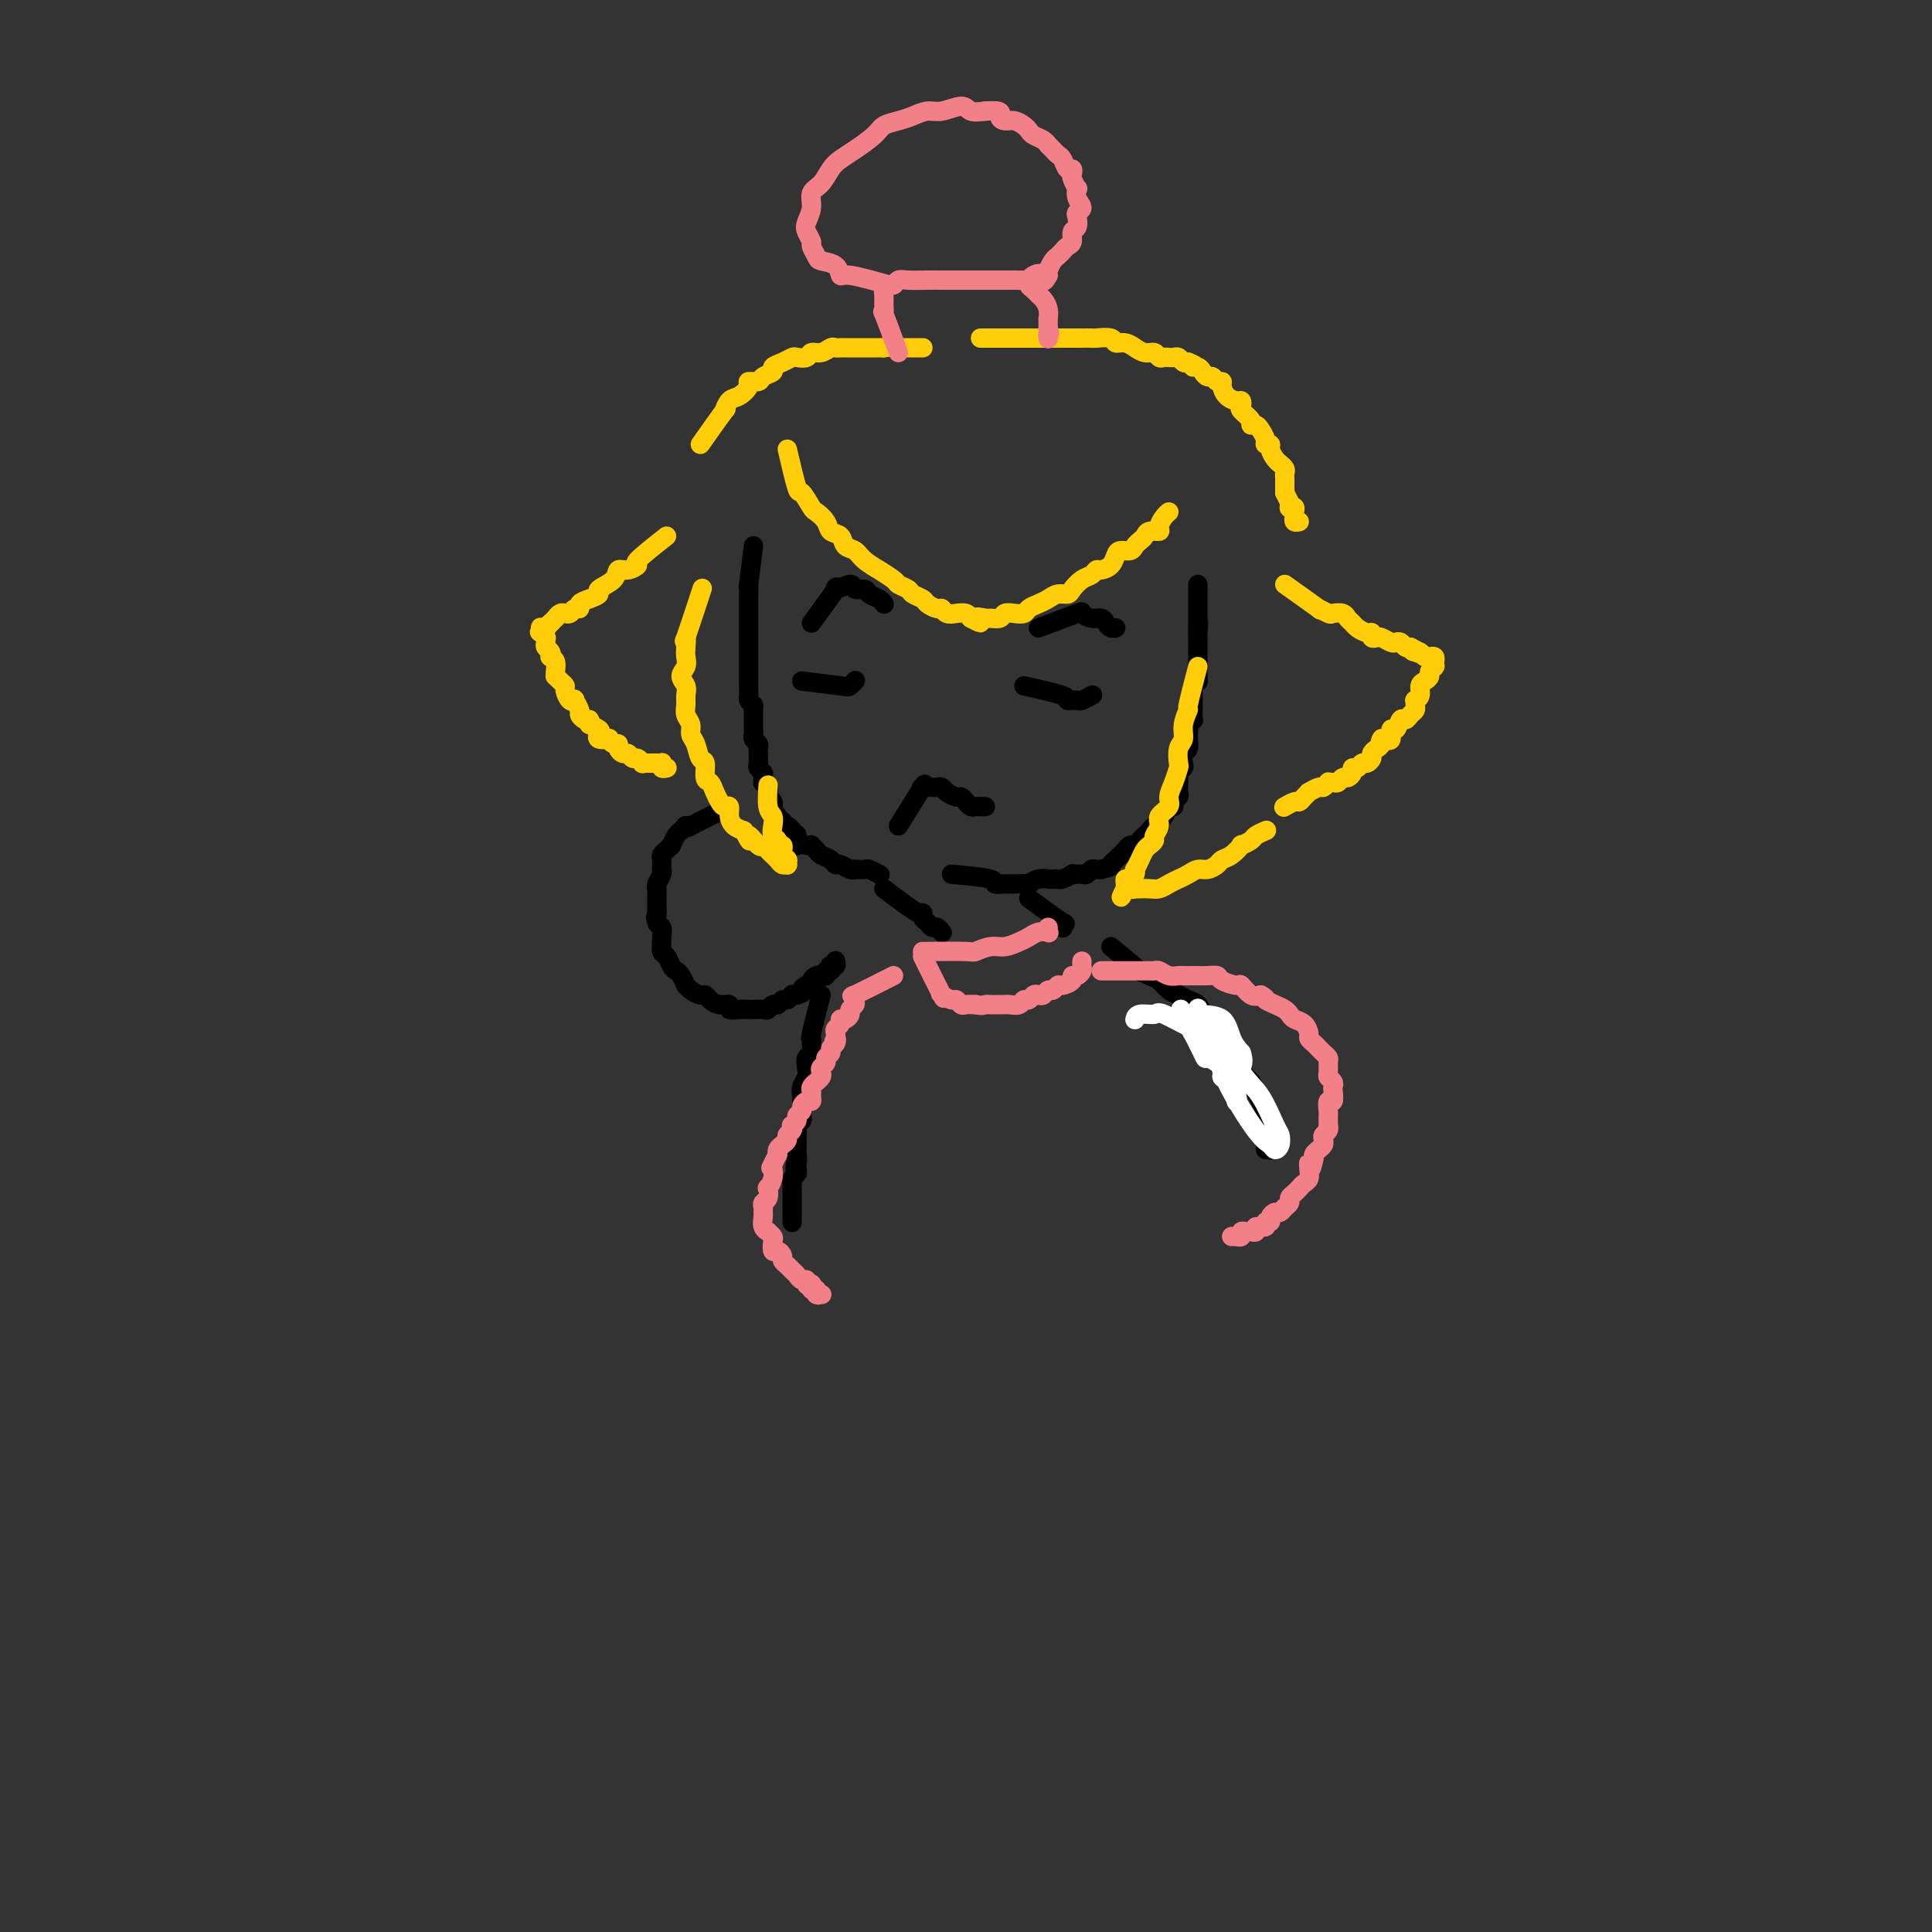 <svg viewBox='0 0 400 400' version='1.1' xmlns='http://www.w3.org/2000/svg' xmlns:xlink='http://www.w3.org/1999/xlink'><rect x="0" y="0" width="400" height="400" fill="#333333" stroke="none"/><g fill='none' stroke='rgb(0,0,0)' stroke-width='4' stroke-linecap='round' stroke-linejoin='round'><path d='M156,113c-0.423,3.435 -0.845,6.870 -1,8c-0.155,1.130 -0.041,-0.044 0,0c0.041,0.044 0.011,1.306 0,2c-0.011,0.694 -0.003,0.820 0,1c0.003,0.180 0.001,0.416 0,1c-0.001,0.584 -0.000,1.517 0,2c0.000,0.483 0.000,0.515 0,1c-0.000,0.485 -0.000,1.424 0,2c0.000,0.576 0.000,0.788 0,1c-0.000,0.212 -0.000,0.424 0,1c0.000,0.576 0.000,1.517 0,2c-0.000,0.483 -0.000,0.510 0,1c0.000,0.490 0.000,1.445 0,2c-0.000,0.555 -0.000,0.712 0,1c0.000,0.288 0.000,0.707 0,1c-0.000,0.293 -0.001,0.460 0,1c0.001,0.540 0.003,1.454 0,2c-0.003,0.546 -0.011,0.724 0,1c0.011,0.276 0.041,0.651 0,1c-0.041,0.349 -0.155,0.671 0,1c0.155,0.329 0.577,0.664 1,1'/><path d='M156,146c-0.000,5.284 -0.000,1.993 0,1c0.000,-0.993 0.000,0.311 0,1c-0.000,0.689 -0.001,0.762 0,1c0.001,0.238 0.004,0.641 0,1c-0.004,0.359 -0.015,0.674 0,1c0.015,0.326 0.057,0.665 0,1c-0.057,0.335 -0.211,0.667 0,1c0.211,0.333 0.789,0.667 1,1c0.211,0.333 0.056,0.667 0,1c-0.056,0.333 -0.011,0.667 0,1c0.011,0.333 -0.011,0.666 0,1c0.011,0.334 0.056,0.668 0,1c-0.056,0.332 -0.212,0.663 0,1c0.212,0.337 0.793,0.682 1,1c0.207,0.318 0.042,0.610 0,1c-0.042,0.390 0.040,0.878 0,1c-0.040,0.122 -0.203,-0.122 0,0c0.203,0.122 0.772,0.611 1,1c0.228,0.389 0.114,0.678 0,1c-0.114,0.322 -0.228,0.678 0,1c0.228,0.322 0.797,0.611 1,1c0.203,0.389 0.039,0.879 0,1c-0.039,0.121 0.046,-0.126 0,0c-0.046,0.126 -0.223,0.626 0,1c0.223,0.374 0.847,0.621 1,1c0.153,0.379 -0.166,0.889 0,1c0.166,0.111 0.815,-0.177 1,0c0.185,0.177 -0.095,0.821 0,1c0.095,0.179 0.564,-0.106 1,0c0.436,0.106 0.839,0.602 1,1c0.161,0.398 0.081,0.699 0,1'/><path d='M164,173c1.492,4.132 1.222,0.963 1,0c-0.222,-0.963 -0.396,0.281 0,1c0.396,0.719 1.362,0.914 2,1c0.638,0.086 0.948,0.064 1,0c0.052,-0.064 -0.155,-0.171 0,0c0.155,0.171 0.670,0.619 1,1c0.330,0.381 0.473,0.694 1,1c0.527,0.306 1.438,0.604 2,1c0.562,0.396 0.776,0.891 1,1c0.224,0.109 0.459,-0.167 1,0c0.541,0.167 1.386,0.776 2,1c0.614,0.224 0.995,0.064 1,0c0.005,-0.064 -0.366,-0.031 0,0c0.366,0.031 1.469,0.060 2,0c0.531,-0.060 0.489,-0.208 1,0c0.511,0.208 1.575,0.774 2,1c0.425,0.226 0.213,0.113 0,0'/><path d='M151,167c-3.413,1.693 -6.827,3.385 -8,4c-1.173,0.615 -0.107,0.152 0,0c0.107,-0.152 -0.746,0.005 -1,0c-0.254,-0.005 0.090,-0.174 0,0c-0.090,0.174 -0.615,0.691 -1,1c-0.385,0.309 -0.629,0.412 -1,1c-0.371,0.588 -0.870,1.663 -1,2c-0.130,0.337 0.109,-0.065 0,0c-0.109,0.065 -0.565,0.595 -1,1c-0.435,0.405 -0.848,0.685 -1,1c-0.152,0.315 -0.045,0.665 0,1c0.045,0.335 0.026,0.653 0,1c-0.026,0.347 -0.060,0.722 0,1c0.060,0.278 0.212,0.459 0,1c-0.212,0.541 -0.789,1.443 -1,2c-0.211,0.557 -0.057,0.768 0,1c0.057,0.232 0.015,0.486 0,1c-0.015,0.514 -0.004,1.290 0,2c0.004,0.710 0.002,1.355 0,2'/><path d='M136,189c-0.602,2.362 -0.109,0.267 0,0c0.109,-0.267 -0.168,1.294 0,2c0.168,0.706 0.780,0.555 1,1c0.220,0.445 0.048,1.485 0,2c-0.048,0.515 0.029,0.505 0,1c-0.029,0.495 -0.163,1.493 0,2c0.163,0.507 0.622,0.522 1,1c0.378,0.478 0.675,1.420 1,2c0.325,0.580 0.677,0.799 1,1c0.323,0.201 0.615,0.383 1,1c0.385,0.617 0.863,1.667 1,2c0.137,0.333 -0.066,-0.052 0,0c0.066,0.052 0.401,0.540 1,1c0.599,0.460 1.461,0.893 2,1c0.539,0.107 0.756,-0.111 1,0c0.244,0.111 0.516,0.552 1,1c0.484,0.448 1.180,0.905 2,1c0.820,0.095 1.763,-0.171 2,0c0.237,0.171 -0.231,0.777 0,1c0.231,0.223 1.161,0.061 2,0c0.839,-0.061 1.587,-0.020 2,0c0.413,0.020 0.492,0.021 1,0c0.508,-0.021 1.446,-0.062 2,0c0.554,0.062 0.726,0.228 1,0c0.274,-0.228 0.652,-0.849 1,-1c0.348,-0.151 0.667,0.170 1,0c0.333,-0.170 0.680,-0.830 1,-1c0.320,-0.170 0.611,0.150 1,0c0.389,-0.150 0.874,-0.771 1,-1c0.126,-0.229 -0.107,-0.065 0,0c0.107,0.065 0.553,0.033 1,0'/><path d='M165,206c2.039,-0.627 1.138,-0.693 1,-1c-0.138,-0.307 0.488,-0.853 1,-1c0.512,-0.147 0.912,0.105 1,0c0.088,-0.105 -0.135,-0.568 0,-1c0.135,-0.432 0.628,-0.833 1,-1c0.372,-0.167 0.622,-0.101 1,0c0.378,0.101 0.885,0.237 1,0c0.115,-0.237 -0.162,-0.847 0,-1c0.162,-0.153 0.761,0.151 1,0c0.239,-0.151 0.117,-0.759 0,-1c-0.117,-0.241 -0.227,-0.117 0,0c0.227,0.117 0.793,0.228 1,0c0.207,-0.228 0.055,-0.793 0,-1c-0.055,-0.207 -0.015,-0.055 0,0c0.015,0.055 0.004,0.015 0,0c-0.004,-0.015 -0.001,-0.004 0,0c0.001,0.004 0.000,0.001 0,0c-0.000,-0.001 -0.000,-0.000 0,0c0.000,0.000 0.000,0.000 0,0c-0.000,-0.000 -0.000,-0.000 0,0c0.000,0.000 0.000,0.000 0,0'/><path d='M197,181c3.321,0.309 6.642,0.619 8,1c1.358,0.381 0.754,0.834 1,1c0.246,0.166 1.343,0.046 2,0c0.657,-0.046 0.875,-0.016 1,0c0.125,0.016 0.156,0.018 1,0c0.844,-0.018 2.502,-0.057 3,0c0.498,0.057 -0.165,0.211 0,0c0.165,-0.211 1.156,-0.788 2,-1c0.844,-0.212 1.540,-0.061 2,0c0.460,0.061 0.683,0.030 1,0c0.317,-0.030 0.729,-0.061 1,0c0.271,0.061 0.401,0.212 1,0c0.599,-0.212 1.666,-0.788 2,-1c0.334,-0.212 -0.065,-0.061 0,0c0.065,0.061 0.595,0.030 1,0c0.405,-0.030 0.686,-0.061 1,0c0.314,0.061 0.662,0.212 1,0c0.338,-0.212 0.668,-0.788 1,-1c0.332,-0.212 0.666,-0.061 1,0c0.334,0.061 0.667,0.030 1,0'/><path d='M228,180c2.709,-0.626 1.983,-0.692 2,-1c0.017,-0.308 0.778,-0.857 1,-1c0.222,-0.143 -0.095,0.120 0,0c0.095,-0.120 0.603,-0.624 1,-1c0.397,-0.376 0.684,-0.626 1,-1c0.316,-0.374 0.662,-0.874 1,-1c0.338,-0.126 0.668,0.120 1,0c0.332,-0.120 0.667,-0.607 1,-1c0.333,-0.393 0.664,-0.693 1,-1c0.336,-0.307 0.678,-0.621 1,-1c0.322,-0.379 0.625,-0.821 1,-1c0.375,-0.179 0.821,-0.094 1,0c0.179,0.094 0.090,0.198 0,0c-0.090,-0.198 -0.183,-0.697 0,-1c0.183,-0.303 0.641,-0.410 1,-1c0.359,-0.590 0.618,-1.663 1,-2c0.382,-0.337 0.887,0.061 1,0c0.113,-0.061 -0.166,-0.580 0,-1c0.166,-0.420 0.775,-0.743 1,-1c0.225,-0.257 0.064,-0.450 0,-1c-0.064,-0.550 -0.031,-1.456 0,-2c0.031,-0.544 0.060,-0.727 0,-1c-0.060,-0.273 -0.208,-0.635 0,-1c0.208,-0.365 0.774,-0.732 1,-1c0.226,-0.268 0.113,-0.435 0,-1c-0.113,-0.565 -0.226,-1.527 0,-2c0.226,-0.473 0.793,-0.457 1,-1c0.207,-0.543 0.056,-1.646 0,-2c-0.056,-0.354 -0.016,0.042 0,0c0.016,-0.042 0.008,-0.521 0,-1'/><path d='M246,152c0.249,-2.396 -0.130,-1.886 0,-2c0.130,-0.114 0.767,-0.853 1,-1c0.233,-0.147 0.062,0.298 0,0c-0.062,-0.298 -0.017,-1.338 0,-2c0.017,-0.662 0.004,-0.947 0,-1c-0.004,-0.053 -0.001,0.126 0,0c0.001,-0.126 -0.001,-0.558 0,-1c0.001,-0.442 0.004,-0.893 0,-1c-0.004,-0.107 -0.015,0.130 0,0c0.015,-0.130 0.057,-0.627 0,-1c-0.057,-0.373 -0.211,-0.621 0,-1c0.211,-0.379 0.789,-0.890 1,-1c0.211,-0.110 0.057,0.182 0,0c-0.057,-0.182 -0.015,-0.836 0,-1c0.015,-0.164 0.004,0.164 0,0c-0.004,-0.164 -0.001,-0.818 0,-1c0.001,-0.182 0.000,0.109 0,0c-0.000,-0.109 -0.000,-0.617 0,-1c0.000,-0.383 0.000,-0.642 0,-1c-0.000,-0.358 -0.000,-0.817 0,-1c0.000,-0.183 0.000,-0.092 0,0c-0.000,0.092 -0.000,0.183 0,0c0.000,-0.183 0.000,-0.641 0,-1c-0.000,-0.359 -0.000,-0.618 0,-1c0.000,-0.382 0.000,-0.886 0,-1c-0.000,-0.114 -0.000,0.162 0,0c0.000,-0.162 0.000,-0.762 0,-1c-0.000,-0.238 -0.000,-0.115 0,0c0.000,0.115 0.000,0.223 0,0c-0.000,-0.223 -0.000,-0.778 0,-1c0.000,-0.222 0.000,-0.111 0,0'/><path d='M248,131c0.309,-3.410 0.083,-1.434 0,-1c-0.083,0.434 -0.022,-0.672 0,-1c0.022,-0.328 0.006,0.122 0,0c-0.006,-0.122 -0.002,-0.816 0,-1c0.002,-0.184 0.000,0.143 0,0c-0.000,-0.143 -0.000,-0.755 0,-1c0.000,-0.245 0.000,-0.122 0,0c-0.000,0.122 -0.000,0.244 0,0c0.000,-0.244 0.000,-0.854 0,-1c-0.000,-0.146 -0.000,0.172 0,0c0.000,-0.172 0.000,-0.835 0,-1c-0.000,-0.165 -0.000,0.166 0,0c0.000,-0.166 0.000,-0.829 0,-1c-0.000,-0.171 -0.000,0.150 0,0c0.000,-0.150 0.000,-0.772 0,-1c-0.000,-0.228 -0.000,-0.064 0,0c0.000,0.064 0.000,0.027 0,0c-0.000,-0.027 -0.000,-0.046 0,0c0.000,0.046 0.000,0.156 0,0c-0.000,-0.156 -0.000,-0.578 0,-1c0.000,-0.422 0.000,-0.845 0,-1c-0.000,-0.155 -0.000,-0.042 0,0c0.000,0.042 0.000,0.012 0,0c0.000,-0.012 0.000,-0.006 0,0'/></g>
<g fill='none' stroke='rgb(255,205,10)' stroke-width='4' stroke-linecap='round' stroke-linejoin='round'><path d='M138,111c-2.581,2.034 -5.161,4.067 -6,5c-0.839,0.933 0.065,0.764 0,1c-0.065,0.236 -1.098,0.875 -2,1c-0.902,0.125 -1.673,-0.265 -2,0c-0.327,0.265 -0.211,1.184 -1,2c-0.789,0.816 -2.484,1.529 -3,2c-0.516,0.471 0.146,0.700 0,1c-0.146,0.300 -1.099,0.673 -2,1c-0.901,0.327 -1.748,0.609 -2,1c-0.252,0.391 0.091,0.890 0,1c-0.091,0.110 -0.615,-0.168 -1,0c-0.385,0.168 -0.629,0.781 -1,1c-0.371,0.219 -0.869,0.044 -1,0c-0.131,-0.044 0.105,0.045 0,0c-0.105,-0.045 -0.550,-0.222 -1,0c-0.450,0.222 -0.905,0.844 -1,1c-0.095,0.156 0.170,-0.154 0,0c-0.170,0.154 -0.777,0.772 -1,1c-0.223,0.228 -0.064,0.065 0,0c0.064,-0.065 0.032,-0.033 0,0'/><path d='M114,129c-3.940,3.011 -1.792,1.539 -1,1c0.792,-0.539 0.226,-0.146 0,0c-0.226,0.146 -0.113,0.043 0,0c0.113,-0.043 0.225,-0.027 0,0c-0.225,0.027 -0.789,0.064 -1,0c-0.211,-0.064 -0.071,-0.228 0,0c0.071,0.228 0.072,0.849 0,1c-0.072,0.151 -0.216,-0.167 0,0c0.216,0.167 0.794,0.818 1,1c0.206,0.182 0.041,-0.105 0,0c-0.041,0.105 0.040,0.602 0,1c-0.040,0.398 -0.203,0.697 0,1c0.203,0.303 0.772,0.609 1,1c0.228,0.391 0.114,0.865 0,1c-0.114,0.135 -0.227,-0.070 0,0c0.227,0.070 0.796,0.414 1,1c0.204,0.586 0.045,1.414 0,2c-0.045,0.586 0.026,0.929 0,1c-0.026,0.071 -0.148,-0.131 0,0c0.148,0.131 0.565,0.596 1,1c0.435,0.404 0.886,0.747 1,1c0.114,0.253 -0.109,0.414 0,1c0.109,0.586 0.550,1.596 1,2c0.450,0.404 0.908,0.203 1,0c0.092,-0.203 -0.183,-0.408 0,0c0.183,0.408 0.822,1.429 1,2c0.178,0.571 -0.106,0.692 0,1c0.106,0.308 0.602,0.802 1,1c0.398,0.198 0.699,0.099 1,0'/><path d='M122,149c0.964,1.570 -0.126,0.995 0,1c0.126,0.005 1.469,0.589 2,1c0.531,0.411 0.250,0.650 0,1c-0.250,0.350 -0.469,0.811 0,1c0.469,0.189 1.628,0.106 2,0c0.372,-0.106 -0.041,-0.235 0,0c0.041,0.235 0.536,0.832 1,1c0.464,0.168 0.898,-0.095 1,0c0.102,0.095 -0.128,0.546 0,1c0.128,0.454 0.613,0.910 1,1c0.387,0.090 0.677,-0.186 1,0c0.323,0.186 0.678,0.834 1,1c0.322,0.166 0.611,-0.152 1,0c0.389,0.152 0.877,0.773 1,1c0.123,0.227 -0.121,0.061 0,0c0.121,-0.061 0.607,-0.017 1,0c0.393,0.017 0.693,0.008 1,0c0.307,-0.008 0.622,-0.016 1,0c0.378,0.016 0.819,0.057 1,0c0.181,-0.057 0.101,-0.211 0,0c-0.101,0.211 -0.223,0.789 0,1c0.223,0.211 0.791,0.057 1,0c0.209,-0.057 0.060,-0.016 0,0c-0.060,0.016 -0.030,0.008 0,0'/><path d='M266,121c3.015,2.143 6.030,4.286 7,5c0.970,0.714 -0.105,-0.002 0,0c0.105,0.002 1.390,0.722 2,1c0.610,0.278 0.544,0.116 1,0c0.456,-0.116 1.435,-0.185 2,0c0.565,0.185 0.716,0.623 1,1c0.284,0.377 0.702,0.693 1,1c0.298,0.307 0.475,0.604 1,1c0.525,0.396 1.396,0.890 2,1c0.604,0.110 0.939,-0.163 1,0c0.061,0.163 -0.152,0.762 0,1c0.152,0.238 0.671,0.115 1,0c0.329,-0.115 0.469,-0.223 1,0c0.531,0.223 1.452,0.778 2,1c0.548,0.222 0.724,0.111 1,0c0.276,-0.111 0.651,-0.222 1,0c0.349,0.222 0.671,0.778 1,1c0.329,0.222 0.664,0.111 1,0'/><path d='M292,134c4.262,2.233 1.917,1.316 1,1c-0.917,-0.316 -0.404,-0.032 0,0c0.404,0.032 0.701,-0.189 1,0c0.299,0.189 0.602,0.787 1,1c0.398,0.213 0.891,0.042 1,0c0.109,-0.042 -0.167,0.045 0,0c0.167,-0.045 0.776,-0.222 1,0c0.224,0.222 0.061,0.843 0,1c-0.061,0.157 -0.020,-0.151 0,0c0.020,0.151 0.020,0.761 0,1c-0.020,0.239 -0.061,0.106 0,0c0.061,-0.106 0.222,-0.184 0,0c-0.222,0.184 -0.829,0.630 -1,1c-0.171,0.370 0.094,0.663 0,1c-0.094,0.337 -0.547,0.716 -1,1c-0.453,0.284 -0.906,0.471 -1,1c-0.094,0.529 0.172,1.399 0,2c-0.172,0.601 -0.781,0.934 -1,1c-0.219,0.066 -0.048,-0.136 0,0c0.048,0.136 -0.029,0.609 0,1c0.029,0.391 0.163,0.701 0,1c-0.163,0.299 -0.622,0.586 -1,1c-0.378,0.414 -0.675,0.956 -1,1c-0.325,0.044 -0.678,-0.408 -1,0c-0.322,0.408 -0.612,1.676 -1,2c-0.388,0.324 -0.874,-0.297 -1,0c-0.126,0.297 0.107,1.514 0,2c-0.107,0.486 -0.553,0.243 -1,0'/><path d='M287,153c-1.785,2.273 -1.248,0.454 -1,0c0.248,-0.454 0.207,0.457 0,1c-0.207,0.543 -0.580,0.719 -1,1c-0.420,0.281 -0.886,0.668 -1,1c-0.114,0.332 0.123,0.610 0,1c-0.123,0.390 -0.607,0.892 -1,1c-0.393,0.108 -0.697,-0.177 -1,0c-0.303,0.177 -0.606,0.817 -1,1c-0.394,0.183 -0.879,-0.091 -1,0c-0.121,0.091 0.123,0.546 0,1c-0.123,0.454 -0.611,0.907 -1,1c-0.389,0.093 -0.678,-0.172 -1,0c-0.322,0.172 -0.678,0.782 -1,1c-0.322,0.218 -0.610,0.043 -1,0c-0.390,-0.043 -0.883,0.045 -1,0c-0.117,-0.045 0.141,-0.223 0,0c-0.141,0.223 -0.682,0.847 -1,1c-0.318,0.153 -0.414,-0.165 -1,0c-0.586,0.165 -1.661,0.814 -2,1c-0.339,0.186 0.059,-0.090 0,0c-0.059,0.090 -0.576,0.546 -1,1c-0.424,0.454 -0.755,0.906 -1,1c-0.245,0.094 -0.406,-0.171 -1,0c-0.594,0.171 -1.623,0.778 -2,1c-0.377,0.222 -0.101,0.060 0,0c0.101,-0.060 0.029,-0.017 0,0c-0.029,0.017 -0.014,0.009 0,0'/><path d='M163,93c0.789,3.354 1.577,6.708 2,8c0.423,1.292 0.479,0.521 1,1c0.521,0.479 1.506,2.207 2,3c0.494,0.793 0.499,0.650 1,1c0.501,0.350 1.500,1.192 2,2c0.500,0.808 0.502,1.581 1,2c0.498,0.419 1.490,0.484 2,1c0.510,0.516 0.536,1.481 1,2c0.464,0.519 1.365,0.591 2,1c0.635,0.409 1.006,1.156 2,2c0.994,0.844 2.613,1.784 3,2c0.387,0.216 -0.459,-0.293 0,0c0.459,0.293 2.221,1.388 3,2c0.779,0.612 0.575,0.741 1,1c0.425,0.259 1.480,0.648 2,1c0.520,0.352 0.507,0.668 1,1c0.493,0.332 1.493,0.681 2,1c0.507,0.319 0.520,0.607 1,1c0.480,0.393 1.428,0.889 2,1c0.572,0.111 0.769,-0.164 1,0c0.231,0.164 0.495,0.766 1,1c0.505,0.234 1.251,0.102 2,0c0.749,-0.102 1.500,-0.172 2,0c0.500,0.172 0.750,0.586 1,1'/><path d='M201,128c3.517,1.855 1.309,0.493 1,0c-0.309,-0.493 1.282,-0.118 2,0c0.718,0.118 0.564,-0.020 1,0c0.436,0.020 1.464,0.199 2,0c0.536,-0.199 0.580,-0.774 1,-1c0.420,-0.226 1.215,-0.102 2,0c0.785,0.102 1.561,0.181 2,0c0.439,-0.181 0.541,-0.622 1,-1c0.459,-0.378 1.274,-0.692 2,-1c0.726,-0.308 1.363,-0.611 2,-1c0.637,-0.389 1.274,-0.863 2,-1c0.726,-0.137 1.543,0.065 2,0c0.457,-0.065 0.555,-0.395 1,-1c0.445,-0.605 1.236,-1.485 2,-2c0.764,-0.515 1.500,-0.666 2,-1c0.500,-0.334 0.763,-0.850 1,-1c0.237,-0.150 0.449,0.066 1,0c0.551,-0.066 1.443,-0.413 2,-1c0.557,-0.587 0.779,-1.414 1,-2c0.221,-0.586 0.441,-0.930 1,-1c0.559,-0.070 1.458,0.135 2,0c0.542,-0.135 0.727,-0.610 1,-1c0.273,-0.390 0.633,-0.695 1,-1c0.367,-0.305 0.742,-0.610 1,-1c0.258,-0.390 0.398,-0.865 1,-1c0.602,-0.135 1.664,0.069 2,0c0.336,-0.069 -0.054,-0.410 0,-1c0.054,-0.590 0.553,-1.428 1,-2c0.447,-0.572 0.842,-0.878 1,-1c0.158,-0.122 0.079,-0.061 0,0'/><path d='M145,123c0.340,-1.032 0.679,-2.064 0,0c-0.679,2.064 -2.377,7.224 -3,9c-0.623,1.776 -0.172,0.166 0,0c0.172,-0.166 0.064,1.110 0,2c-0.064,0.890 -0.084,1.393 0,2c0.084,0.607 0.271,1.317 0,2c-0.271,0.683 -1.002,1.338 -1,2c0.002,0.662 0.737,1.332 1,2c0.263,0.668 0.056,1.334 0,2c-0.056,0.666 0.041,1.332 0,2c-0.041,0.668 -0.218,1.339 0,2c0.218,0.661 0.833,1.313 1,2c0.167,0.687 -0.114,1.410 0,2c0.114,0.590 0.622,1.046 1,2c0.378,0.954 0.626,2.405 1,3c0.374,0.595 0.874,0.334 1,1c0.126,0.666 -0.121,2.260 0,3c0.121,0.740 0.611,0.628 1,1c0.389,0.372 0.678,1.230 1,2c0.322,0.770 0.677,1.453 1,2c0.323,0.547 0.614,0.959 1,1c0.386,0.041 0.866,-0.288 1,0c0.134,0.288 -0.079,1.193 0,2c0.079,0.807 0.451,1.516 1,2c0.549,0.484 1.274,0.742 2,1'/><path d='M154,172c1.975,3.815 0.911,1.352 1,1c0.089,-0.352 1.329,1.408 2,2c0.671,0.592 0.771,0.018 1,0c0.229,-0.018 0.586,0.521 1,1c0.414,0.479 0.885,0.899 1,1c0.115,0.101 -0.127,-0.116 0,0c0.127,0.116 0.622,0.567 1,1c0.378,0.433 0.637,0.849 1,1c0.363,0.151 0.829,0.037 1,0c0.171,-0.037 0.045,0.004 0,0c-0.045,-0.004 -0.011,-0.053 0,0c0.011,0.053 -0.001,0.207 0,0c0.001,-0.207 0.014,-0.776 0,-1c-0.014,-0.224 -0.055,-0.102 0,0c0.055,0.102 0.207,0.186 0,0c-0.207,-0.186 -0.772,-0.641 -1,-1c-0.228,-0.359 -0.117,-0.620 0,-1c0.117,-0.380 0.241,-0.878 0,-1c-0.241,-0.122 -0.848,0.133 -1,0c-0.152,-0.133 0.152,-0.652 0,-1c-0.152,-0.348 -0.759,-0.525 -1,-1c-0.241,-0.475 -0.117,-1.249 0,-2c0.117,-0.751 0.227,-1.480 0,-2c-0.227,-0.520 -0.792,-0.832 -1,-2c-0.208,-1.168 -0.059,-3.191 0,-4c0.059,-0.809 0.030,-0.405 0,0'/><path d='M248,138c-0.878,3.337 -1.756,6.675 -2,8c-0.244,1.325 0.145,0.639 0,1c-0.145,0.361 -0.823,1.769 -1,3c-0.177,1.231 0.146,2.286 0,3c-0.146,0.714 -0.761,1.087 -1,2c-0.239,0.913 -0.100,2.366 0,3c0.100,0.634 0.163,0.449 0,1c-0.163,0.551 -0.550,1.838 -1,3c-0.450,1.162 -0.962,2.199 -1,3c-0.038,0.801 0.397,1.366 0,2c-0.397,0.634 -1.626,1.336 -2,2c-0.374,0.664 0.107,1.291 0,2c-0.107,0.709 -0.802,1.502 -1,2c-0.198,0.498 0.101,0.701 0,1c-0.101,0.299 -0.602,0.692 -1,1c-0.398,0.308 -0.694,0.530 -1,1c-0.306,0.470 -0.621,1.188 -1,2c-0.379,0.812 -0.823,1.720 -1,2c-0.177,0.280 -0.086,-0.066 0,0c0.086,0.066 0.167,0.543 0,1c-0.167,0.457 -0.581,0.893 -1,1c-0.419,0.107 -0.844,-0.115 -1,0c-0.156,0.115 -0.042,0.567 0,1c0.042,0.433 0.011,0.847 0,1c-0.011,0.153 -0.003,0.044 0,0c0.003,-0.044 0.002,-0.022 0,0'/><path d='M233,184c-1.591,3.403 -0.568,0.912 0,0c0.568,-0.912 0.680,-0.245 1,0c0.320,0.245 0.848,0.066 1,0c0.152,-0.066 -0.073,-0.021 0,0c0.073,0.021 0.442,0.017 1,0c0.558,-0.017 1.304,-0.046 2,0c0.696,0.046 1.341,0.166 2,0c0.659,-0.166 1.331,-0.618 2,-1c0.669,-0.382 1.335,-0.694 2,-1c0.665,-0.306 1.329,-0.607 2,-1c0.671,-0.393 1.348,-0.877 2,-1c0.652,-0.123 1.279,0.117 2,0c0.721,-0.117 1.536,-0.591 2,-1c0.464,-0.409 0.576,-0.754 1,-1c0.424,-0.246 1.159,-0.394 2,-1c0.841,-0.606 1.788,-1.669 2,-2c0.212,-0.331 -0.311,0.069 0,0c0.311,-0.069 1.456,-0.607 2,-1c0.544,-0.393 0.486,-0.641 1,-1c0.514,-0.359 1.600,-0.827 2,-1c0.400,-0.173 0.114,-0.049 0,0c-0.114,0.049 -0.057,0.025 0,0'/><path d='M145,92c2.132,-3.015 4.264,-6.030 5,-7c0.736,-0.970 0.076,0.104 0,0c-0.076,-0.104 0.432,-1.386 1,-2c0.568,-0.614 1.198,-0.560 2,-1c0.802,-0.440 1.778,-1.375 2,-2c0.222,-0.625 -0.310,-0.941 0,-1c0.310,-0.059 1.462,0.139 2,0c0.538,-0.139 0.463,-0.615 1,-1c0.537,-0.385 1.687,-0.678 2,-1c0.313,-0.322 -0.210,-0.674 0,-1c0.210,-0.326 1.155,-0.627 2,-1c0.845,-0.373 1.591,-0.817 2,-1c0.409,-0.183 0.480,-0.105 1,0c0.520,0.105 1.487,0.238 2,0c0.513,-0.238 0.571,-0.849 1,-1c0.429,-0.151 1.227,0.156 2,0c0.773,-0.156 1.520,-0.774 2,-1c0.480,-0.226 0.691,-0.061 1,0c0.309,0.061 0.715,0.016 1,0c0.285,-0.016 0.447,-0.004 1,0c0.553,0.004 1.496,0.001 2,0c0.504,-0.001 0.568,-0.000 1,0c0.432,0.000 1.232,0.000 2,0c0.768,-0.000 1.505,-0.000 2,0c0.495,0.000 0.747,0.000 1,0'/><path d='M183,72c3.959,-0.619 2.356,-0.166 2,0c-0.356,0.166 0.535,0.044 1,0c0.465,-0.044 0.503,-0.012 1,0c0.497,0.012 1.454,0.003 2,0c0.546,-0.003 0.682,-0.001 1,0c0.318,0.001 0.817,0.000 1,0c0.183,-0.000 0.049,-0.000 0,0c-0.049,0.000 -0.014,0.000 0,0c0.014,-0.000 0.007,-0.000 0,0'/><path d='M203,70c3.431,-0.000 6.862,-0.000 8,0c1.138,0.000 -0.019,0.000 0,0c0.019,-0.000 1.212,-0.000 2,0c0.788,0.000 1.169,0.000 2,0c0.831,-0.000 2.111,-0.000 3,0c0.889,0.000 1.388,0.000 2,0c0.612,-0.000 1.338,-0.001 2,0c0.662,0.001 1.262,0.004 2,0c0.738,-0.004 1.615,-0.016 2,0c0.385,0.016 0.279,0.061 1,0c0.721,-0.061 2.269,-0.228 3,0c0.731,0.228 0.647,0.850 1,1c0.353,0.150 1.145,-0.171 2,0c0.855,0.171 1.773,0.834 2,1c0.227,0.166 -0.237,-0.166 0,0c0.237,0.166 1.177,0.829 2,1c0.823,0.171 1.530,-0.150 2,0c0.470,0.150 0.703,0.771 1,1c0.297,0.229 0.657,0.065 1,0c0.343,-0.065 0.669,-0.031 1,0c0.331,0.031 0.666,0.060 1,0c0.334,-0.060 0.667,-0.208 1,0c0.333,0.208 0.667,0.774 1,1c0.333,0.226 0.667,0.113 1,0'/><path d='M246,75c2.654,1.012 1.289,1.041 1,1c-0.289,-0.041 0.500,-0.151 1,0c0.500,0.151 0.712,0.562 1,1c0.288,0.438 0.651,0.904 1,1c0.349,0.096 0.684,-0.178 1,0c0.316,0.178 0.613,0.808 1,1c0.387,0.192 0.864,-0.055 1,0c0.136,0.055 -0.068,0.410 0,1c0.068,0.590 0.408,1.414 1,2c0.592,0.586 1.434,0.934 2,1c0.566,0.066 0.855,-0.150 1,0c0.145,0.150 0.147,0.667 0,1c-0.147,0.333 -0.443,0.484 0,1c0.443,0.516 1.625,1.399 2,2c0.375,0.601 -0.058,0.921 0,1c0.058,0.079 0.608,-0.085 1,0c0.392,0.085 0.626,0.417 1,1c0.374,0.583 0.887,1.417 1,2c0.113,0.583 -0.176,0.917 0,1c0.176,0.083 0.817,-0.084 1,0c0.183,0.084 -0.091,0.418 0,1c0.091,0.582 0.546,1.413 1,2c0.454,0.587 0.906,0.931 1,1c0.094,0.069 -0.171,-0.136 0,0c0.171,0.136 0.778,0.615 1,1c0.222,0.385 0.060,0.677 0,1c-0.060,0.323 -0.016,0.678 0,1c0.016,0.322 0.004,0.612 0,1c-0.004,0.388 -0.001,0.874 0,1c0.001,0.126 0.000,-0.107 0,0c-0.000,0.107 -0.000,0.553 0,1'/><path d='M266,102c1.614,3.332 1.151,2.164 1,2c-0.151,-0.164 0.012,0.678 0,1c-0.012,0.322 -0.200,0.125 0,0c0.200,-0.125 0.786,-0.178 1,0c0.214,0.178 0.056,0.587 0,1c-0.056,0.413 -0.011,0.829 0,1c0.011,0.171 -0.011,0.098 0,0c0.011,-0.098 0.054,-0.222 0,0c-0.054,0.222 -0.207,0.791 0,1c0.207,0.209 0.773,0.060 1,0c0.227,-0.060 0.113,-0.030 0,0'/></g>
<g fill='none' stroke='rgb(0,0,0)' stroke-width='4' stroke-linecap='round' stroke-linejoin='round'><path d='M183,184c2.839,2.138 5.678,4.276 7,5c1.322,0.724 1.128,0.035 1,0c-0.128,-0.035 -0.188,0.583 0,1c0.188,0.417 0.625,0.634 1,1c0.375,0.366 0.689,0.883 1,1c0.311,0.117 0.619,-0.165 1,0c0.381,0.165 0.834,0.776 1,1c0.166,0.224 0.044,0.060 0,0c-0.044,-0.060 -0.012,-0.016 0,0c0.012,0.016 0.003,0.004 0,0c-0.003,-0.004 -0.001,-0.001 0,0c0.001,0.001 0.000,0.001 0,0'/><path d='M213,186c2.959,2.144 5.917,4.287 7,5c1.083,0.713 0.290,-0.005 0,0c-0.290,0.005 -0.078,0.732 0,1c0.078,0.268 0.022,0.077 0,0c-0.022,-0.077 -0.011,-0.038 0,0'/><path d='M230,196c2.584,2.139 5.168,4.279 6,5c0.832,0.721 -0.086,0.024 0,0c0.086,-0.024 1.178,0.624 2,1c0.822,0.376 1.376,0.481 2,1c0.624,0.519 1.319,1.452 2,2c0.681,0.548 1.347,0.709 2,1c0.653,0.291 1.292,0.710 2,1c0.708,0.290 1.485,0.450 2,1c0.515,0.550 0.768,1.491 1,2c0.232,0.509 0.443,0.587 1,1c0.557,0.413 1.458,1.162 2,2c0.542,0.838 0.724,1.764 1,2c0.276,0.236 0.648,-0.218 1,0c0.352,0.218 0.686,1.109 1,2c0.314,0.891 0.609,1.782 1,2c0.391,0.218 0.878,-0.237 1,0c0.122,0.237 -0.121,1.168 0,2c0.121,0.832 0.606,1.566 1,2c0.394,0.434 0.698,0.568 1,1c0.302,0.432 0.603,1.161 1,2c0.397,0.839 0.891,1.787 1,2c0.109,0.213 -0.167,-0.310 0,0c0.167,0.310 0.777,1.454 1,2c0.223,0.546 0.060,0.493 0,1c-0.060,0.507 -0.017,1.573 0,2c0.017,0.427 0.009,0.213 0,0'/><path d='M262,233c1.177,2.962 0.119,1.368 0,1c-0.119,-0.368 0.700,0.490 1,1c0.300,0.510 0.080,0.672 0,1c-0.080,0.328 -0.021,0.824 0,1c0.021,0.176 0.005,0.033 0,0c-0.005,-0.033 -0.000,0.044 0,0c0.000,-0.044 -0.004,-0.208 0,0c0.004,0.208 0.015,0.788 0,1c-0.015,0.212 -0.056,0.057 0,0c0.056,-0.057 0.207,-0.015 0,0c-0.207,0.015 -0.774,0.004 -1,0c-0.226,-0.004 -0.113,-0.002 0,0'/></g>
<g fill='none' stroke='rgb(243,127,137)' stroke-width='4' stroke-linecap='round' stroke-linejoin='round'><path d='M228,201c3.435,-0.001 6.870,-0.001 8,0c1.130,0.001 -0.045,0.004 0,0c0.045,-0.004 1.312,-0.015 2,0c0.688,0.015 0.799,0.057 1,0c0.201,-0.057 0.492,-0.211 1,0c0.508,0.211 1.235,0.789 2,1c0.765,0.211 1.570,0.057 2,0c0.430,-0.057 0.487,-0.016 1,0c0.513,0.016 1.483,0.007 2,0c0.517,-0.007 0.580,-0.012 1,0c0.420,0.012 1.197,0.040 2,0c0.803,-0.040 1.633,-0.147 2,0c0.367,0.147 0.272,0.548 1,1c0.728,0.452 2.277,0.956 3,1c0.723,0.044 0.618,-0.373 1,0c0.382,0.373 1.252,1.535 2,2c0.748,0.465 1.374,0.232 2,0'/><path d='M261,206c1.526,0.798 0.842,0.791 1,1c0.158,0.209 1.159,0.632 2,1c0.841,0.368 1.522,0.680 2,1c0.478,0.320 0.754,0.649 1,1c0.246,0.351 0.461,0.724 1,1c0.539,0.276 1.401,0.455 2,1c0.599,0.545 0.934,1.455 1,2c0.066,0.545 -0.136,0.724 0,1c0.136,0.276 0.611,0.650 1,1c0.389,0.350 0.693,0.675 1,1c0.307,0.325 0.617,0.650 1,1c0.383,0.350 0.838,0.723 1,1c0.162,0.277 0.029,0.456 0,1c-0.029,0.544 0.044,1.454 0,2c-0.044,0.546 -0.207,0.729 0,1c0.207,0.271 0.784,0.631 1,1c0.216,0.369 0.072,0.747 0,1c-0.072,0.253 -0.072,0.381 0,1c0.072,0.619 0.215,1.729 0,2c-0.215,0.271 -0.790,-0.296 -1,0c-0.210,0.296 -0.055,1.455 0,2c0.055,0.545 0.011,0.475 0,1c-0.011,0.525 0.011,1.646 0,2c-0.011,0.354 -0.055,-0.060 0,0c0.055,0.060 0.208,0.593 0,1c-0.208,0.407 -0.777,0.686 -1,1c-0.223,0.314 -0.098,0.661 0,1c0.098,0.339 0.171,0.668 0,1c-0.171,0.332 -0.584,0.666 -1,1c-0.416,0.334 -0.833,0.667 -1,1c-0.167,0.333 -0.083,0.667 0,1'/><path d='M272,240c-0.687,3.444 -0.905,1.553 -1,1c-0.095,-0.553 -0.067,0.233 0,1c0.067,0.767 0.171,1.515 0,2c-0.171,0.485 -0.619,0.707 -1,1c-0.381,0.293 -0.694,0.657 -1,1c-0.306,0.343 -0.603,0.665 -1,1c-0.397,0.335 -0.894,0.682 -1,1c-0.106,0.318 0.179,0.606 0,1c-0.179,0.394 -0.823,0.893 -1,1c-0.177,0.107 0.111,-0.177 0,0c-0.111,0.177 -0.623,0.817 -1,1c-0.377,0.183 -0.621,-0.091 -1,0c-0.379,0.091 -0.894,0.545 -1,1c-0.106,0.455 0.197,0.910 0,1c-0.197,0.090 -0.893,-0.186 -1,0c-0.107,0.186 0.375,0.835 0,1c-0.375,0.165 -1.607,-0.153 -2,0c-0.393,0.153 0.053,0.777 0,1c-0.053,0.223 -0.607,0.046 -1,0c-0.393,-0.046 -0.626,0.040 -1,0c-0.374,-0.040 -0.888,-0.207 -1,0c-0.112,0.207 0.180,0.787 0,1c-0.180,0.213 -0.832,0.057 -1,0c-0.168,-0.057 0.147,-0.015 0,0c-0.147,0.015 -0.756,0.004 -1,0c-0.244,-0.004 -0.122,-0.002 0,0'/><path d='M191,198c1.676,3.372 3.352,6.745 4,8c0.648,1.255 0.268,0.393 0,0c-0.268,-0.393 -0.423,-0.315 0,0c0.423,0.315 1.426,0.869 2,1c0.574,0.131 0.721,-0.161 1,0c0.279,0.161 0.691,0.774 1,1c0.309,0.226 0.517,0.065 1,0c0.483,-0.065 1.242,-0.032 2,0'/><path d='M202,208c1.483,0.309 1.692,0.083 2,0c0.308,-0.083 0.716,-0.021 1,0c0.284,0.021 0.443,0.002 1,0c0.557,-0.002 1.511,0.015 2,0c0.489,-0.015 0.512,-0.060 1,0c0.488,0.060 1.440,0.226 2,0c0.560,-0.226 0.727,-0.844 1,-1c0.273,-0.156 0.650,0.150 1,0c0.350,-0.150 0.671,-0.757 1,-1c0.329,-0.243 0.666,-0.122 1,0c0.334,0.122 0.666,0.244 1,0c0.334,-0.244 0.672,-0.853 1,-1c0.328,-0.147 0.648,0.167 1,0c0.352,-0.167 0.738,-0.814 1,-1c0.262,-0.186 0.400,0.091 1,0c0.600,-0.091 1.663,-0.549 2,-1c0.337,-0.451 -0.053,-0.895 0,-1c0.053,-0.105 0.550,0.129 1,0c0.450,-0.129 0.853,-0.622 1,-1c0.147,-0.378 0.040,-0.640 0,-1c-0.040,-0.360 -0.011,-0.817 0,-1c0.011,-0.183 0.006,-0.091 0,0'/><path d='M191,197c3.650,-0.032 7.299,-0.064 9,0c1.701,0.064 1.453,0.225 2,0c0.547,-0.225 1.889,-0.834 3,-1c1.111,-0.166 1.990,0.113 3,0c1.010,-0.113 2.151,-0.618 3,-1c0.849,-0.382 1.404,-0.642 2,-1c0.596,-0.358 1.231,-0.814 2,-1c0.769,-0.186 1.670,-0.101 2,0c0.330,0.101 0.089,0.220 0,0c-0.089,-0.220 -0.025,-0.777 0,-1c0.025,-0.223 0.013,-0.111 0,0'/></g>
<g fill='none' stroke='rgb(0,0,0)' stroke-width='4' stroke-linecap='round' stroke-linejoin='round'><path d='M170,206c-0.847,3.283 -1.695,6.567 -2,8c-0.305,1.433 -0.068,1.017 0,1c0.068,-0.017 -0.033,0.366 0,1c0.033,0.634 0.201,1.521 0,2c-0.201,0.479 -0.772,0.552 -1,1c-0.228,0.448 -0.114,1.272 0,2c0.114,0.728 0.227,1.360 0,2c-0.227,0.640 -0.793,1.289 -1,2c-0.207,0.711 -0.054,1.486 0,2c0.054,0.514 0.011,0.768 0,1c-0.011,0.232 0.011,0.443 0,1c-0.011,0.557 -0.056,1.459 0,2c0.056,0.541 0.211,0.722 0,1c-0.211,0.278 -0.789,0.653 -1,1c-0.211,0.347 -0.057,0.667 0,1c0.057,0.333 0.015,0.681 0,1c-0.015,0.319 -0.004,0.610 0,1c0.004,0.390 0.001,0.878 0,1c-0.001,0.122 -0.000,-0.121 0,0c0.000,0.121 0.000,0.606 0,1c-0.000,0.394 -0.000,0.697 0,1'/><path d='M165,239c-0.773,5.267 -0.206,1.936 0,1c0.206,-0.936 0.051,0.523 0,1c-0.051,0.477 0.000,-0.027 0,0c-0.000,0.027 -0.053,0.586 0,1c0.053,0.414 0.210,0.685 0,1c-0.210,0.315 -0.788,0.676 -1,1c-0.212,0.324 -0.057,0.611 0,1c0.057,0.389 0.015,0.879 0,1c-0.015,0.121 -0.004,-0.126 0,0c0.004,0.126 0.001,0.626 0,1c-0.001,0.374 -0.000,0.621 0,1c0.000,0.379 0.000,0.889 0,1c-0.000,0.111 -0.000,-0.177 0,0c0.000,0.177 0.000,0.818 0,1c-0.000,0.182 -0.000,-0.096 0,0c0.000,0.096 0.000,0.565 0,1c-0.000,0.435 -0.000,0.834 0,1c0.000,0.166 0.000,0.097 0,0c-0.000,-0.097 -0.000,-0.222 0,0c0.000,0.222 0.000,0.791 0,1c-0.000,0.209 -0.000,0.056 0,0c0.000,-0.056 0.000,-0.016 0,0c-0.000,0.016 -0.000,0.008 0,0'/></g>
<g fill='none' stroke='rgb(243,127,137)' stroke-width='4' stroke-linecap='round' stroke-linejoin='round'><path d='M185,202c-3.383,1.715 -6.767,3.429 -8,4c-1.233,0.571 -0.316,-0.002 0,0c0.316,0.002 0.029,0.579 0,1c-0.029,0.421 0.198,0.686 0,1c-0.198,0.314 -0.823,0.675 -1,1c-0.177,0.325 0.092,0.612 0,1c-0.092,0.388 -0.547,0.878 -1,1c-0.453,0.122 -0.906,-0.122 -1,0c-0.094,0.122 0.171,0.610 0,1c-0.171,0.390 -0.777,0.682 -1,1c-0.223,0.318 -0.064,0.662 0,1c0.064,0.338 0.032,0.669 0,1'/><path d='M173,215c-0.636,1.344 -0.227,0.206 0,0c0.227,-0.206 0.272,0.522 0,1c-0.272,0.478 -0.861,0.705 -1,1c-0.139,0.295 0.173,0.656 0,1c-0.173,0.344 -0.830,0.669 -1,1c-0.170,0.331 0.147,0.667 0,1c-0.147,0.333 -0.756,0.663 -1,1c-0.244,0.337 -0.122,0.682 0,1c0.122,0.318 0.243,0.610 0,1c-0.243,0.390 -0.850,0.878 -1,1c-0.150,0.122 0.157,-0.121 0,0c-0.157,0.121 -0.777,0.606 -1,1c-0.223,0.394 -0.050,0.697 0,1c0.050,0.303 -0.024,0.606 0,1c0.024,0.394 0.146,0.879 0,1c-0.146,0.121 -0.560,-0.123 -1,0c-0.440,0.123 -0.906,0.611 -1,1c-0.094,0.389 0.185,0.678 0,1c-0.185,0.322 -0.833,0.678 -1,1c-0.167,0.322 0.147,0.611 0,1c-0.147,0.389 -0.757,0.878 -1,1c-0.243,0.122 -0.121,-0.122 0,0c0.121,0.122 0.239,0.610 0,1c-0.239,0.390 -0.835,0.682 -1,1c-0.165,0.318 0.100,0.663 0,1c-0.100,0.337 -0.565,0.668 -1,1c-0.435,0.332 -0.838,0.666 -1,1c-0.162,0.334 -0.081,0.667 0,1'/><path d='M161,239c-2.084,4.176 -1.294,2.615 -1,2c0.294,-0.615 0.093,-0.286 0,0c-0.093,0.286 -0.076,0.528 0,1c0.076,0.472 0.213,1.173 0,2c-0.213,0.827 -0.775,1.780 -1,2c-0.225,0.220 -0.113,-0.292 0,0c0.113,0.292 0.227,1.387 0,2c-0.227,0.613 -0.794,0.745 -1,1c-0.206,0.255 -0.051,0.633 0,1c0.051,0.367 -0.001,0.724 0,1c0.001,0.276 0.057,0.469 0,1c-0.057,0.531 -0.225,1.398 0,2c0.225,0.602 0.844,0.940 1,1c0.156,0.060 -0.152,-0.156 0,0c0.152,0.156 0.763,0.686 1,1c0.237,0.314 0.101,0.413 0,1c-0.101,0.587 -0.168,1.663 0,2c0.168,0.337 0.571,-0.063 1,0c0.429,0.063 0.885,0.591 1,1c0.115,0.409 -0.110,0.701 0,1c0.110,0.299 0.554,0.606 1,1c0.446,0.394 0.894,0.875 1,1c0.106,0.125 -0.130,-0.106 0,0c0.130,0.106 0.627,0.551 1,1c0.373,0.449 0.622,0.904 1,1c0.378,0.096 0.885,-0.167 1,0c0.115,0.167 -0.163,0.763 0,1c0.163,0.237 0.765,0.115 1,0c0.235,-0.115 0.102,-0.223 0,0c-0.102,0.223 -0.172,0.778 0,1c0.172,0.222 0.586,0.111 1,0'/><path d='M169,267c1.332,1.464 0.162,1.124 0,1c-0.162,-0.124 0.685,-0.033 1,0c0.315,0.033 0.098,0.009 0,0c-0.098,-0.009 -0.078,-0.002 0,0c0.078,0.002 0.213,0.001 0,0c-0.213,-0.001 -0.775,-0.000 -1,0c-0.225,0.000 -0.112,0.000 0,0'/></g>
<g fill='none' stroke='rgb(255,255,255)' stroke-width='4' stroke-linecap='round' stroke-linejoin='round'><path d='M245,210c-0.448,-0.888 -0.896,-1.776 0,0c0.896,1.776 3.136,6.215 4,8c0.864,1.785 0.351,0.914 1,1c0.649,0.086 2.461,1.127 3,2c0.539,0.873 -0.195,1.579 0,2c0.195,0.421 1.320,0.558 2,1c0.680,0.442 0.916,1.188 1,2c0.084,0.812 0.017,1.690 0,2c-0.017,0.310 0.018,0.054 0,0c-0.018,-0.054 -0.089,0.095 0,0c0.089,-0.095 0.336,-0.435 0,-1c-0.336,-0.565 -1.257,-1.354 -2,-3c-0.743,-1.646 -1.309,-4.147 -2,-6c-0.691,-1.853 -1.506,-3.058 -2,-4c-0.494,-0.942 -0.668,-1.622 -1,-2c-0.332,-0.378 -0.822,-0.455 -1,-1c-0.178,-0.545 -0.046,-1.559 0,-2c0.046,-0.441 0.004,-0.309 0,0c-0.004,0.309 0.030,0.794 1,1c0.970,0.206 2.877,0.132 4,1c1.123,0.868 1.464,2.676 2,4c0.536,1.324 1.268,2.162 2,3'/><path d='M257,218c0.618,1.735 0.164,2.572 0,3c-0.164,0.428 -0.038,0.448 0,1c0.038,0.552 -0.013,1.637 0,2c0.013,0.363 0.091,0.003 0,0c-0.091,-0.003 -0.352,0.350 -1,0c-0.648,-0.350 -1.685,-1.404 -3,-3c-1.315,-1.596 -2.909,-3.734 -4,-5c-1.091,-1.266 -1.678,-1.661 -2,-2c-0.322,-0.339 -0.379,-0.621 0,-1c0.379,-0.379 1.194,-0.855 2,-1c0.806,-0.145 1.603,0.040 3,2c1.397,1.960 3.394,5.694 5,8c1.606,2.306 2.819,3.183 4,5c1.181,1.817 2.328,4.575 3,6c0.672,1.425 0.868,1.517 1,2c0.132,0.483 0.201,1.356 0,2c-0.201,0.644 -0.671,1.059 -1,1c-0.329,-0.059 -0.516,-0.590 -1,-1c-0.484,-0.410 -1.264,-0.698 -3,-3c-1.736,-2.302 -4.428,-6.618 -6,-10c-1.572,-3.382 -2.024,-5.829 -3,-8c-0.976,-2.171 -2.476,-4.066 -3,-5c-0.524,-0.934 -0.071,-0.908 0,-1c0.071,-0.092 -0.239,-0.303 0,0c0.239,0.303 1.026,1.120 2,2c0.974,0.880 2.135,1.823 3,3c0.865,1.177 1.432,2.589 2,4'/><path d='M255,219c1.255,1.640 0.893,1.739 1,2c0.107,0.261 0.683,0.684 1,1c0.317,0.316 0.375,0.526 0,0c-0.375,-0.526 -1.183,-1.787 -2,-3c-0.817,-1.213 -1.643,-2.376 -3,-4c-1.357,-1.624 -3.243,-3.708 -4,-4c-0.757,-0.292 -0.383,1.207 0,2c0.383,0.793 0.775,0.881 1,1c0.225,0.119 0.284,0.271 0,0c-0.284,-0.271 -0.909,-0.963 -1,-1c-0.091,-0.037 0.354,0.582 -1,0c-1.354,-0.582 -4.506,-2.366 -6,-3c-1.494,-0.634 -1.328,-0.117 -2,0c-0.672,0.117 -2.180,-0.164 -3,0c-0.820,0.164 -0.952,0.775 -1,1c-0.048,0.225 -0.014,0.064 0,0c0.014,-0.064 0.007,-0.032 0,0'/></g>
<g fill='none' stroke='rgb(0,0,0)' stroke-width='4' stroke-linecap='round' stroke-linejoin='round'><path d='M166,141c3.185,0.393 6.369,0.786 8,1c1.631,0.214 1.708,0.250 2,0c0.292,-0.250 0.798,-0.786 1,-1c0.202,-0.214 0.101,-0.107 0,0'/><path d='M212,142c3.291,0.733 6.582,1.465 8,2c1.418,0.535 0.962,0.872 1,1c0.038,0.128 0.571,0.048 1,0c0.429,-0.048 0.756,-0.065 1,0c0.244,0.065 0.406,0.213 1,0c0.594,-0.213 1.622,-0.788 2,-1c0.378,-0.212 0.108,-0.061 0,0c-0.108,0.061 -0.054,0.030 0,0'/><path d='M168,129c2.200,-2.997 4.400,-5.995 5,-7c0.600,-1.005 -0.401,-0.018 0,0c0.401,0.018 2.205,-0.935 3,-1c0.795,-0.065 0.581,0.757 1,1c0.419,0.243 1.471,-0.093 2,0c0.529,0.093 0.534,0.613 1,1c0.466,0.387 1.393,0.640 2,1c0.607,0.360 0.894,0.828 1,1c0.106,0.172 0.030,0.049 0,0c-0.030,-0.049 -0.015,-0.025 0,0'/><path d='M215,130c3.314,-1.236 6.628,-2.472 8,-3c1.372,-0.528 0.801,-0.348 1,0c0.199,0.348 1.167,0.864 2,1c0.833,0.136 1.530,-0.107 2,0c0.470,0.107 0.714,0.565 1,1c0.286,0.435 0.616,0.848 1,1c0.384,0.152 0.824,0.043 1,0c0.176,-0.043 0.088,-0.022 0,0'/><path d='M186,171c2.099,-3.381 4.197,-6.762 5,-8c0.803,-1.238 0.309,-0.332 0,0c-0.309,0.332 -0.435,0.092 0,0c0.435,-0.092 1.430,-0.035 2,0c0.570,0.035 0.716,0.047 1,0c0.284,-0.047 0.706,-0.153 1,0c0.294,0.153 0.460,0.567 1,1c0.540,0.433 1.454,0.887 2,1c0.546,0.113 0.723,-0.113 1,0c0.277,0.113 0.652,0.566 1,1c0.348,0.434 0.668,0.848 1,1c0.332,0.152 0.678,0.041 1,0c0.322,-0.041 0.622,-0.011 1,0c0.378,0.011 0.833,0.003 1,0c0.167,-0.003 0.045,-0.001 0,0c-0.045,0.001 -0.012,0.000 0,0c0.012,-0.000 0.003,-0.000 0,0c-0.003,0.000 -0.001,0.000 0,0c0.001,-0.000 0.000,-0.000 0,0'/></g>
<g fill='none' stroke='rgb(243,127,137)' stroke-width='4' stroke-linecap='round' stroke-linejoin='round'><path d='M186,73c-1.268,-3.427 -2.537,-6.854 -3,-8c-0.463,-1.146 -0.121,-0.010 0,0c0.121,0.010 0.021,-1.107 0,-2c-0.021,-0.893 0.035,-1.564 0,-2c-0.035,-0.436 -0.163,-0.639 0,-1c0.163,-0.361 0.617,-0.881 1,-1c0.383,-0.119 0.694,0.164 1,0c0.306,-0.164 0.606,-0.776 1,-1c0.394,-0.224 0.880,-0.060 2,0c1.120,0.060 2.873,0.016 4,0c1.127,-0.016 1.628,-0.004 3,0c1.372,0.004 3.614,0.001 5,0c1.386,-0.001 1.916,-0.001 3,0c1.084,0.001 2.720,0.003 4,0c1.280,-0.003 2.202,-0.012 3,0c0.798,0.012 1.471,0.045 2,0c0.529,-0.045 0.915,-0.167 1,0c0.085,0.167 -0.131,0.625 0,1c0.131,0.375 0.610,0.669 1,1c0.390,0.331 0.693,0.700 1,1c0.307,0.300 0.618,0.531 1,1c0.382,0.469 0.834,1.177 1,2c0.166,0.823 0.045,1.760 0,2c-0.045,0.240 -0.013,-0.217 0,0c0.013,0.217 0.006,1.109 0,2'/><path d='M217,68c0.619,1.713 0.166,0.995 0,1c-0.166,0.005 -0.045,0.732 0,1c0.045,0.268 0.013,0.077 0,0c-0.013,-0.077 -0.006,-0.038 0,0'/><path d='M184,59c-3.162,-0.899 -6.324,-1.798 -8,-2c-1.676,-0.202 -1.865,0.293 -2,0c-0.135,-0.293 -0.217,-1.373 -1,-2c-0.783,-0.627 -2.266,-0.801 -3,-1c-0.734,-0.199 -0.720,-0.423 -1,-1c-0.280,-0.577 -0.856,-1.508 -1,-2c-0.144,-0.492 0.142,-0.544 0,-1c-0.142,-0.456 -0.712,-1.314 -1,-2c-0.288,-0.686 -0.296,-1.199 0,-2c0.296,-0.801 0.894,-1.892 1,-3c0.106,-1.108 -0.279,-2.235 0,-3c0.279,-0.765 1.223,-1.167 2,-2c0.777,-0.833 1.386,-2.097 2,-3c0.614,-0.903 1.231,-1.446 2,-2c0.769,-0.554 1.689,-1.118 3,-2c1.311,-0.882 3.012,-2.083 4,-3c0.988,-0.917 1.264,-1.551 2,-2c0.736,-0.449 1.934,-0.714 3,-1c1.066,-0.286 2.000,-0.595 3,-1c1.000,-0.405 2.066,-0.907 3,-1c0.934,-0.093 1.735,0.222 3,0c1.265,-0.222 2.994,-0.983 4,-1c1.006,-0.017 1.287,0.709 2,1c0.713,0.291 1.856,0.145 3,0'/><path d='M204,23c3.892,-0.302 3.123,0.444 3,1c-0.123,0.556 0.400,0.923 1,1c0.600,0.077 1.278,-0.134 2,0c0.722,0.134 1.490,0.614 2,1c0.510,0.386 0.763,0.677 1,1c0.237,0.323 0.459,0.678 1,1c0.541,0.322 1.402,0.611 2,1c0.598,0.389 0.934,0.876 1,1c0.066,0.124 -0.137,-0.117 0,0c0.137,0.117 0.615,0.591 1,1c0.385,0.409 0.678,0.754 1,1c0.322,0.246 0.674,0.393 1,1c0.326,0.607 0.627,1.673 1,2c0.373,0.327 0.818,-0.086 1,0c0.182,0.086 0.100,0.670 0,1c-0.100,0.330 -0.218,0.407 0,1c0.218,0.593 0.773,1.703 1,2c0.227,0.297 0.127,-0.220 0,0c-0.127,0.220 -0.282,1.176 0,2c0.282,0.824 1.000,1.515 1,2c0.000,0.485 -0.717,0.764 -1,1c-0.283,0.236 -0.131,0.430 0,1c0.131,0.570 0.242,1.514 0,2c-0.242,0.486 -0.839,0.512 -1,1c-0.161,0.488 0.112,1.439 0,2c-0.112,0.561 -0.608,0.731 -1,1c-0.392,0.269 -0.680,0.636 -1,1c-0.320,0.364 -0.674,0.727 -1,1c-0.326,0.273 -0.626,0.458 -1,1c-0.374,0.542 -0.821,1.441 -1,2c-0.179,0.559 -0.089,0.780 0,1'/><path d='M217,57c-1.204,2.182 -0.715,0.636 -1,0c-0.285,-0.636 -1.346,-0.364 -2,0c-0.654,0.364 -0.901,0.818 -1,1c-0.099,0.182 -0.049,0.091 0,0'/></g>
</svg>
